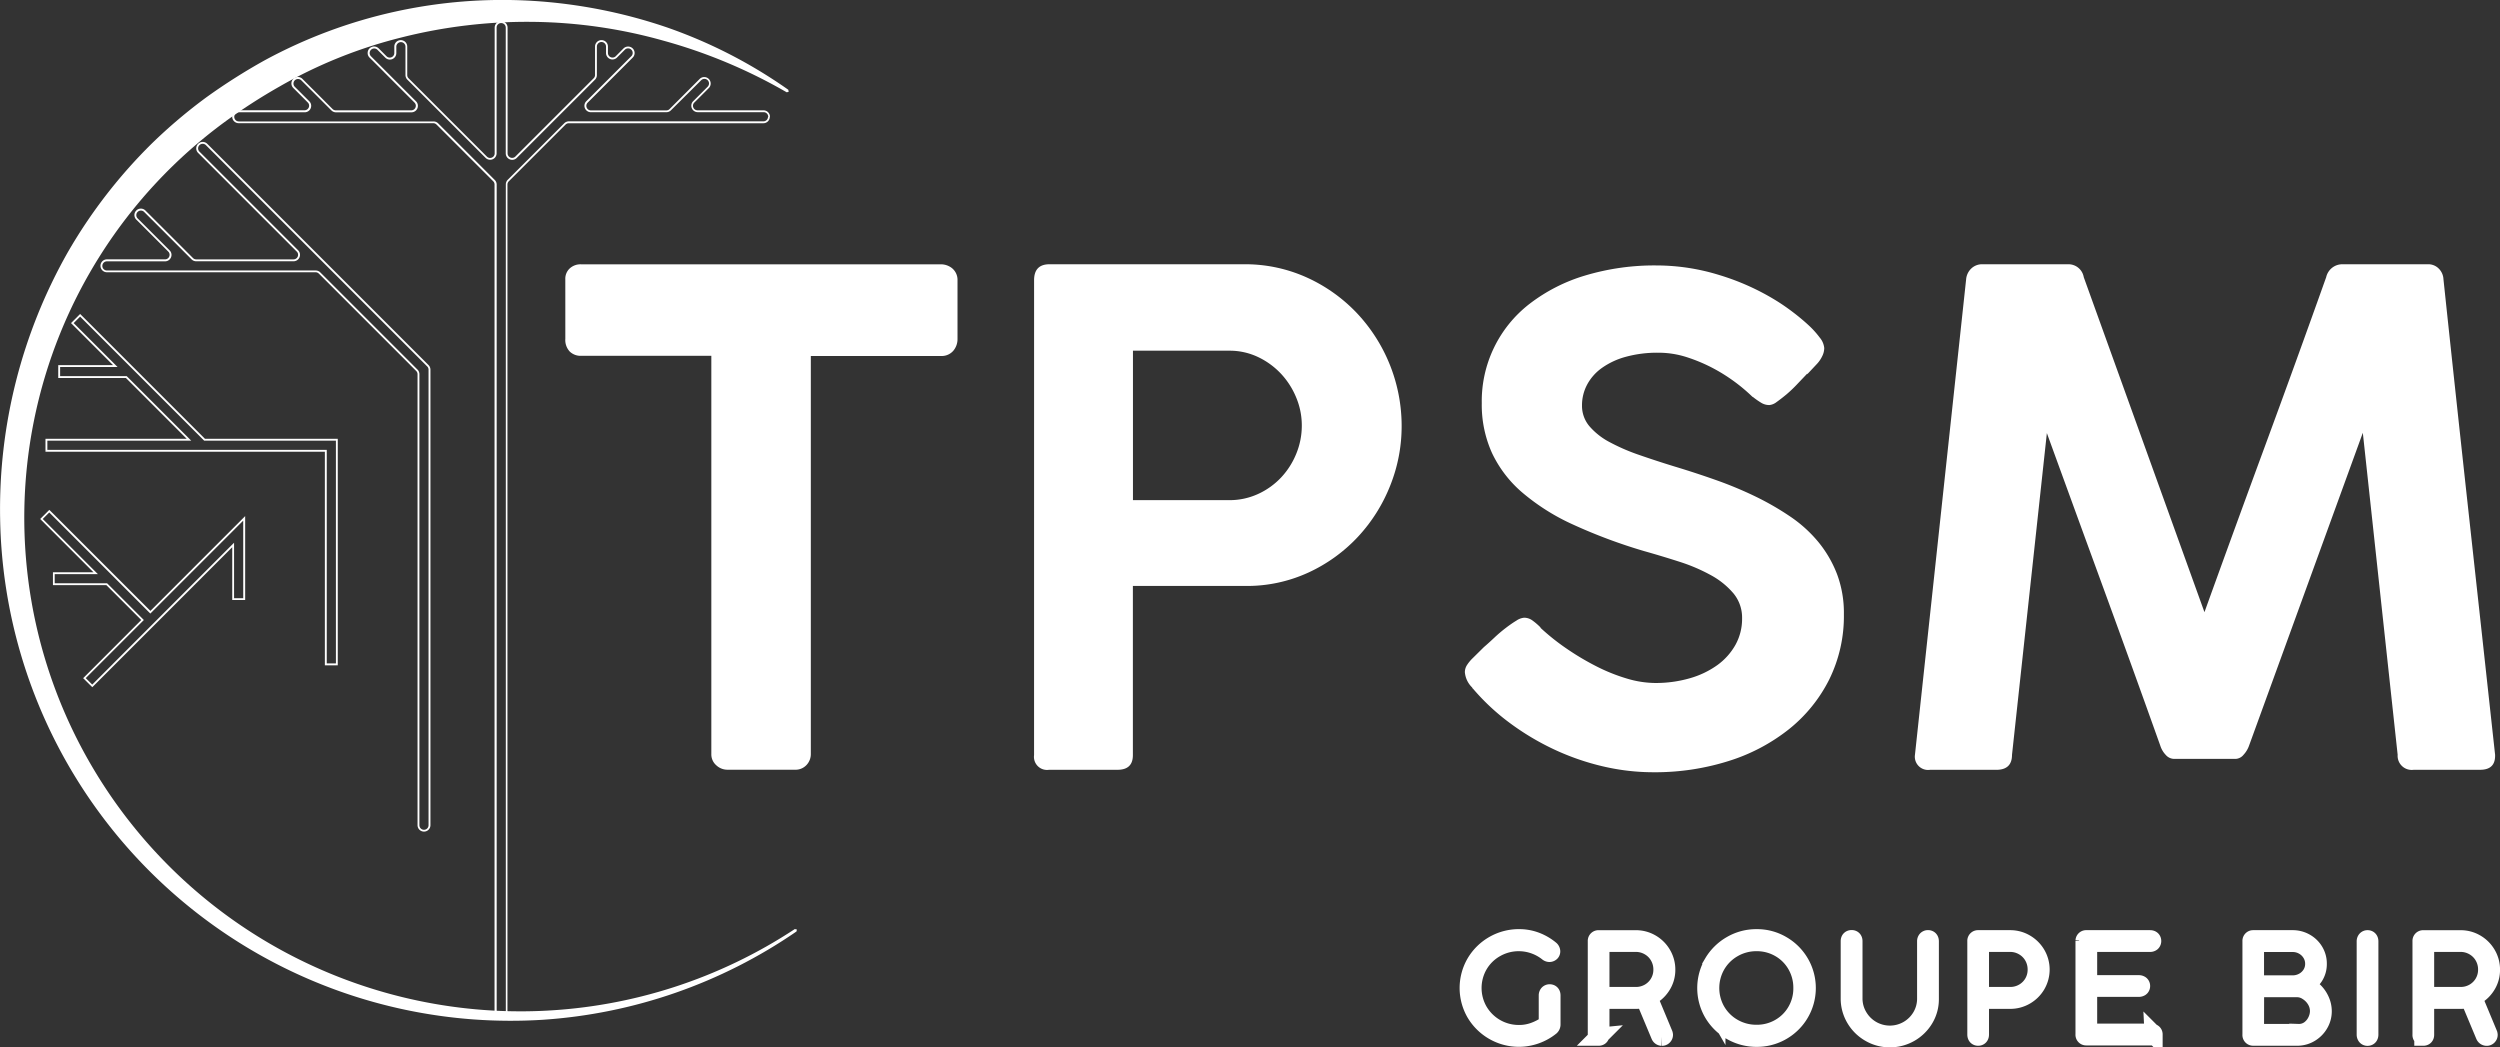 <svg xmlns="http://www.w3.org/2000/svg" width="138.304" height="57.94" viewBox="0 0 138.304 57.94">
  <rect x="0" y="0" width="138.304" height="57.94" fill="#333333" stroke="none"/>
  <g id="Group_390" data-name="Group 390" transform="translate(-79.446 -16.67)">
    <g id="Group_386" data-name="Group 386" transform="translate(79.446 16.67)">
      <path id="Path_3326" data-name="Path 3326" d="M132.754,24.112h.052a.357.357,0,0,0-.357-.357H128.8a.253.253,0,0,1-.254-.255.246.246,0,0,1,.075-.176l.8-.8a.357.357,0,0,0-.506-.505l-1.665,1.666a.253.253,0,0,1-.179.074H122.9a.252.252,0,0,1-.253-.255.246.246,0,0,1,.075-.176l2.49-2.491a.357.357,0,0,0-.253-.61.359.359,0,0,0-.253.1l-.434.435a.246.246,0,0,1-.176.074.253.253,0,0,1-.255-.254v-.355a.357.357,0,0,0-.714,0V21.8a.253.253,0,0,1-.074.179l-4.332,4.332a.247.247,0,0,1-.177.075.253.253,0,0,1-.255-.253V19.18a.357.357,0,0,0-.714,0v6.956a.253.253,0,0,1-.255.253.245.245,0,0,1-.176-.075l-4.332-4.332a.253.253,0,0,1-.074-.179V20.228a.357.357,0,0,0-.358-.357h0a.357.357,0,0,0-.357.357v.355a.252.252,0,0,1-.255.254.248.248,0,0,1-.176-.074l-.434-.435a.357.357,0,0,0-.61.253.355.355,0,0,0,.1.252l2.49,2.491a.247.247,0,0,1,.075.176.253.253,0,0,1-.254.255h-4.174a.253.253,0,0,1-.179-.074l-1.666-1.666a.357.357,0,0,0-.505.505l.8.8a.245.245,0,0,1,.075.176.253.253,0,0,1-.254.255h-3.644a.357.357,0,0,0-.357.357h0a.357.357,0,0,0,.357.358h10.764a.251.251,0,0,1,.179.074l3.139,3.139a.254.254,0,0,1,.074.179V73.715a.357.357,0,1,0,.714,0V27.861a.254.254,0,0,1,.074-.179l3.14-3.139a.249.249,0,0,1,.179-.074h10.764a.357.357,0,0,0,.357-.358h-.1a.253.253,0,0,1-.253.253H121.684a.359.359,0,0,0-.253.1l-3.139,3.139a.357.357,0,0,0-.1.253V73.715a.253.253,0,1,1-.506,0V27.861a.358.358,0,0,0-.105-.253l-3.139-3.139a.36.36,0,0,0-.253-.1H103.422a.253.253,0,0,1-.253-.253h0a.253.253,0,0,1,.253-.253h3.644a.358.358,0,0,0,.358-.36.351.351,0,0,0-.105-.25l-.8-.8a.253.253,0,1,1,.358-.358l1.666,1.665a.357.357,0,0,0,.253.105h4.174a.358.358,0,0,0,.358-.36.353.353,0,0,0-.105-.25l-2.49-2.49a.253.253,0,0,1,.179-.432.252.252,0,0,1,.179.074l.434.434a.349.349,0,0,0,.25.106.357.357,0,0,0,.359-.358v-.355a.254.254,0,0,1,.253-.253h0a.253.253,0,0,1,.253.253V21.8a.356.356,0,0,0,.1.252l4.332,4.332a.351.351,0,0,0,.25.106.358.358,0,0,0,.36-.358V19.18a.253.253,0,0,1,.506,0v6.956a.358.358,0,0,0,.359.358.351.351,0,0,0,.25-.106l4.332-4.332a.356.356,0,0,0,.1-.252V20.228a.253.253,0,0,1,.506,0v.355a.358.358,0,0,0,.359.358.351.351,0,0,0,.25-.106l.434-.434a.253.253,0,1,1,.358.358l-2.49,2.49a.351.351,0,0,0-.106.25.358.358,0,0,0,.358.36h4.175a.358.358,0,0,0,.253-.105L129,22.089a.252.252,0,0,1,.358,0,.253.253,0,0,1,0,.358l-.8.8a.353.353,0,0,0-.105.25.358.358,0,0,0,.358.36h3.644a.253.253,0,0,1,.253.253h.053Z" transform="translate(-90.209 -17.651)" fill="#fff"/>
      <path id="Path_3327" data-name="Path 3327" d="M95.095,31.669l-.036.037,5.455,5.456a.245.245,0,0,1,.075.176.253.253,0,0,1-.254.255H94.953a.253.253,0,0,1-.179-.074l-2.631-2.63a.357.357,0,0,0-.505.505l1.767,1.767a.245.245,0,0,1,.075.176.252.252,0,0,1-.254.255H90.013a.357.357,0,1,0,0,.714h11.543a.253.253,0,0,1,.179.074l5.388,5.388a.253.253,0,0,1,.074.179V68.893a.357.357,0,0,0,.357.357h0a.357.357,0,0,0,.357-.357V43.7a.359.359,0,0,0-.1-.253L95.564,31.2a.357.357,0,1,0-.505.506l.036-.037.037-.037a.253.253,0,0,1,.358-.358l12.242,12.243a.253.253,0,0,1,.074.179v25.2a.253.253,0,0,1-.253.253h0a.253.253,0,0,1-.253-.253V43.948a.357.357,0,0,0-.1-.252l-5.388-5.388a.357.357,0,0,0-.253-.1H90.013a.253.253,0,0,1,0-.506h3.215a.358.358,0,0,0,.358-.359.351.351,0,0,0-.106-.25l-1.767-1.767a.253.253,0,0,1,.358-.358l2.631,2.63a.359.359,0,0,0,.253.1h5.382a.357.357,0,0,0,.358-.359.35.35,0,0,0-.105-.25l-5.456-5.456Z" transform="translate(-84.098 -23.244)" fill="#fff"/>
      <path id="Path_3328" data-name="Path 3328" d="M85.986,48.654l-.037-.037-.468.468,2.325,2.325H84.775v.714h3.746l3.36,3.361H84.069V56.2H99.525V68.018h.714V55.486H92.891L85.986,48.58l-.037.037.037.037-.037.037,6.9,6.9h7.287V67.913H99.63V56.1H84.173V55.59h7.96l-3.569-3.569H84.879v-.506h3.178l-2.429-2.43.395-.395-.037-.037-.037.037Z" transform="translate(-81.553 -31.211)" fill="#fff"/>
      <path id="Path_3329" data-name="Path 3329" d="M84.039,68.563,84,68.526l-.468.468,2.946,2.947H84.238v.714h2.957l1.928,1.928L85.909,77.8l.506.5,7.742-7.744v2.92h.715V68.834l-5.243,5.244L84.039,68.49,84,68.526l.037.037L84,68.6l5.625,5.626,5.139-5.14v4.289h-.506V70.307l-7.847,7.848-.358-.358,3.214-3.214-2.032-2.032h-2.9v-.506h2.39l-3.051-3.051.394-.394-.037-.037L84,68.6Z" transform="translate(-81.309 -40.283)" fill="#fff"/>
      <path id="Path_3330" data-name="Path 3330" d="M123.51,68.2a28.006,28.006,0,0,1-14.057,4.887,28.251,28.251,0,0,1-30-27.732A28.811,28.811,0,0,1,83.19,30.636,28.252,28.252,0,0,1,87.9,24.556a28.71,28.71,0,0,1,2.944-2.489A32.815,32.815,0,0,1,94.1,20a27.578,27.578,0,0,1,14.809-3.282,28.4,28.4,0,0,1,7.448,1.473,27.079,27.079,0,0,1,6.7,3.445l.019.116-.11.023a28.93,28.93,0,0,0-6.834-2.859,27.678,27.678,0,0,0-7.263-1.037,28.3,28.3,0,0,0-7.233.868,26.249,26.249,0,0,0-6.727,2.711,31.081,31.081,0,0,0-3.047,1.97,27.155,27.155,0,0,0-7.2,35.856A27.392,27.392,0,0,0,95.177,69.325a27.565,27.565,0,0,0,28.239-1.258l.115.024Z" transform="translate(-79.446 -16.67)" fill="#fff"/>
    </g>
    <g id="Group_388" data-name="Group 388" transform="translate(160.697 68.568)">
      <g id="Group_387" data-name="Group 387" transform="translate(0 0)">
        <path id="Path_3331" data-name="Path 3331" d="M232.339,117.177a3.057,3.057,0,0,0,.752-.4v-1.585a.136.136,0,0,1,.027-.089.1.1,0,0,1,.079-.032c.069,0,.1.04.1.12v1.6a.157.157,0,0,1-.049.121,2.818,2.818,0,0,1-1.747.62,2.8,2.8,0,0,1-2.413-1.368,2.761,2.761,0,0,1,0-2.773,2.79,2.79,0,0,1,2.413-1.37,2.619,2.619,0,0,1,.925.164,2.837,2.837,0,0,1,.8.463.144.144,0,0,1,.057.1.077.077,0,0,1-.019.057l0,0a.112.112,0,0,1-.08.034.142.142,0,0,1-.083-.03,2.591,2.591,0,0,0-1.6-.567,2.56,2.56,0,0,0-1.293.337,2.505,2.505,0,0,0-.935.918,2.56,2.56,0,0,0,0,2.562,2.566,2.566,0,0,0,2.227,1.264A2.4,2.4,0,0,0,232.339,117.177Z" transform="translate(-228.717 -112.018)" fill="#fff" stroke="#fff" stroke-miterlimit="10" stroke-width="1"/>
        <path id="Path_3332" data-name="Path 3332" d="M243.892,115.479h-1.96v1.935c0,.071-.033.106-.1.106h0a.092.092,0,0,1-.1-.106v-5.187a.091.091,0,0,1,.1-.1h2.062a1.643,1.643,0,0,1,.843.227,1.682,1.682,0,0,1,.613.615,1.641,1.641,0,0,1,.226.842,1.607,1.607,0,0,1-.272.911,1.693,1.693,0,0,1-.716.613l.851,2.045a.253.253,0,0,1,.008.038.1.1,0,0,1-.033.073.1.1,0,0,1-.07.033h-.011a.122.122,0,0,1-.057-.017.129.129,0,0,1-.05-.059l-.851-2.034A1.659,1.659,0,0,1,243.892,115.479Zm-1.96-.212h1.96a1.467,1.467,0,0,0,.744-.195,1.444,1.444,0,0,0,.725-1.264,1.467,1.467,0,0,0-.194-.744,1.426,1.426,0,0,0-.531-.535,1.453,1.453,0,0,0-.744-.2h-1.96Z" transform="translate(-234.645 -112.065)" fill="#fff" stroke="#fff" stroke-miterlimit="10" stroke-width="1"/>
        <path id="Path_3333" data-name="Path 3333" d="M253.231,113.389a2.78,2.78,0,0,1,1.016-1,2.734,2.734,0,0,1,1.4-.37,2.691,2.691,0,0,1,1.39.37,2.754,2.754,0,0,1-1.39,5.142,2.786,2.786,0,0,1-2.413-1.365,2.751,2.751,0,0,1,0-2.773Zm.189,2.666a2.509,2.509,0,0,0,.93.917,2.557,2.557,0,0,0,1.291.336,2.514,2.514,0,0,0,1.284-.336,2.466,2.466,0,0,0,.916-.915,2.51,2.51,0,0,0,.334-1.278,2.537,2.537,0,0,0-.334-1.285,2.459,2.459,0,0,0-.916-.918,2.514,2.514,0,0,0-1.284-.337,2.548,2.548,0,0,0-1.291.339,2.515,2.515,0,0,0-.93.92,2.567,2.567,0,0,0,0,2.558Z" transform="translate(-239.716 -112.015)" fill="#fff" stroke="#fff" stroke-miterlimit="10" stroke-width="1"/>
        <path id="Path_3334" data-name="Path 3334" d="M267.932,116.406a2.014,2.014,0,0,0,3.475,0,1.954,1.954,0,0,0,.268-1.006v-3.16a.13.13,0,0,1,.027-.089.1.1,0,0,1,.079-.032h0c.066,0,.1.04.1.121v3.195a2.084,2.084,0,0,1-.3,1.091,2.222,2.222,0,0,1-1.916,1.079,2.169,2.169,0,0,1-1.11-.3,2.208,2.208,0,0,1-.806-.8,2.147,2.147,0,0,1-.3-1.108v-3.168c0-.076.035-.113.107-.113h0c.066,0,.1.038.1.113V115.4A1.954,1.954,0,0,0,267.932,116.406Z" transform="translate(-246.37 -112.062)" fill="#fff" stroke="#fff" stroke-miterlimit="10" stroke-width="1"/>
        <path id="Path_3335" data-name="Path 3335" d="M280.409,112.125h1.769a1.645,1.645,0,0,1,.844.227,1.709,1.709,0,0,1,.615.612,1.671,1.671,0,0,1,0,1.681,1.681,1.681,0,0,1-.613.609,1.656,1.656,0,0,1-.848.225h-1.667v1.92c0,.081-.033.121-.1.121h0c-.069,0-.1-.04-.1-.121v-5.172A.091.091,0,0,1,280.409,112.125Zm.1,3.142h1.667a1.467,1.467,0,0,0,.745-.195,1.441,1.441,0,0,0,.725-1.264,1.473,1.473,0,0,0-.193-.744,1.436,1.436,0,0,0-.532-.535,1.452,1.452,0,0,0-.745-.2h-1.667Z" transform="translate(-252.225 -112.065)" fill="#fff" stroke="#fff" stroke-miterlimit="10" stroke-width="1"/>
        <path id="Path_3336" data-name="Path 3336" d="M291.4,112.125h3.524c.081,0,.121.034.121.1v0a.1.1,0,0,1-.032.079.138.138,0,0,1-.089.026H291.5v2.284h2.8a.165.165,0,0,1,.094.024.087.087,0,0,1,.036.077v0a.087.087,0,0,1-.036.077.165.165,0,0,1-.094.024h-2.8v2.48H295c.081,0,.122.034.122.1v0a.1.1,0,0,1-.033.079.134.134,0,0,1-.089.027h-3.6a.092.092,0,0,1-.1-.106v-5.187A.091.091,0,0,1,291.4,112.125Z" transform="translate(-257.232 -112.065)" fill="#fff" stroke="#fff" stroke-miterlimit="10" stroke-width="1"/>
        <path id="Path_3337" data-name="Path 3337" d="M308.362,112.125h2.18a1.4,1.4,0,0,1,.7.18,1.361,1.361,0,0,1,.506.489,1.3,1.3,0,0,1,.188.688,1.254,1.254,0,0,1-.2.707,1.455,1.455,0,0,1-.555.492,1.292,1.292,0,0,1,.52.3,1.616,1.616,0,0,1,.372.518,1.453,1.453,0,0,1,.137.612,1.356,1.356,0,0,1-.182.683,1.441,1.441,0,0,1-.494.514,1.363,1.363,0,0,1-.676.21h-2.491a.092.092,0,0,1-.1-.106v-5.187A.091.091,0,0,1,308.362,112.125Zm.1,2.5h2.077a1.223,1.223,0,0,0,.6-.15,1.158,1.158,0,0,0,.435-.408,1.074,1.074,0,0,0,.162-.58,1.094,1.094,0,0,0-.162-.582,1.174,1.174,0,0,0-.435-.418,1.2,1.2,0,0,0-.6-.153h-2.077Zm0,2.688h2.4a1,1,0,0,0,.636-.2,1.241,1.241,0,0,0,.38-.478,1.273,1.273,0,0,0,.124-.512,1.2,1.2,0,0,0-.19-.665,1.408,1.408,0,0,0-.467-.459,1.036,1.036,0,0,0-.528-.164h-2.35Z" transform="translate(-264.963 -112.065)" fill="#fff" stroke="#fff" stroke-miterlimit="10" stroke-width="1"/>
        <path id="Path_3338" data-name="Path 3338" d="M319.91,112.159a.091.091,0,0,1,.076-.034h0c.066,0,.1.041.1.121V117.4c0,.083-.033.125-.1.125h0a.088.088,0,0,1-.077-.034.148.148,0,0,1-.025-.09v-5.149A.139.139,0,0,1,319.91,112.159Z" transform="translate(-270.26 -112.065)" fill="#fff" stroke="#fff" stroke-miterlimit="10" stroke-width="1"/>
        <path id="Path_3339" data-name="Path 3339" d="M327.712,115.479h-1.96v1.935c0,.071-.033.106-.1.106h0a.092.092,0,0,1-.1-.106v-5.187a.091.091,0,0,1,.1-.1h2.062a1.645,1.645,0,0,1,.843.227,1.69,1.69,0,0,1,.613.615,1.646,1.646,0,0,1,.226.842,1.611,1.611,0,0,1-.272.911,1.7,1.7,0,0,1-.716.613l.851,2.045a.3.3,0,0,1,.007.038.1.1,0,0,1-.032.073.1.1,0,0,1-.07.033h-.011a.124.124,0,0,1-.057-.017.129.129,0,0,1-.05-.059l-.85-2.034A1.666,1.666,0,0,1,327.712,115.479Zm-1.96-.212h1.96a1.466,1.466,0,0,0,.744-.195,1.441,1.441,0,0,0,.725-1.264,1.473,1.473,0,0,0-.193-.744,1.432,1.432,0,0,0-.532-.535,1.451,1.451,0,0,0-.744-.2h-1.96Z" transform="translate(-272.841 -112.065)" fill="#fff" stroke="#fff" stroke-miterlimit="10" stroke-width="1"/>
      </g>
    </g>
    <g id="Group_389" data-name="Group 389" transform="translate(110.719 31.289)">
      <path id="Path_3340" data-name="Path 3340" d="M136.9,44.356a.777.777,0,0,1,.246-.6.886.886,0,0,1,.624-.226h19.9a.994.994,0,0,1,.615.207.832.832,0,0,1,.312.622v3.3a.994.994,0,0,1-.237.659.848.848,0,0,1-.69.283h-7.188V70.627a.879.879,0,0,1-.236.6.832.832,0,0,1-.653.263h-3.726a.9.9,0,0,1-.615-.245.8.8,0,0,1-.274-.622V48.593h-7.207a.866.866,0,0,1-.624-.235.934.934,0,0,1-.246-.707Z" transform="translate(-136.899 -43.527)" fill="#fff"/>
      <path id="Path_3341" data-name="Path 3341" d="M184.544,44.412q0-.884.851-.885H196.14a8.279,8.279,0,0,1,3.518.744,8.834,8.834,0,0,1,2.771,1.987,9.108,9.108,0,0,1,2.449,6.215,8.835,8.835,0,0,1-.635,3.305,9.016,9.016,0,0,1-1.78,2.824,8.754,8.754,0,0,1-2.737,1.978,8.127,8.127,0,0,1-3.485.744h-6.231v9.36q0,.81-.849.81h-3.789a.724.724,0,0,1-.829-.81Zm14.811,8.032a4,4,0,0,0-.3-1.52,4.343,4.343,0,0,0-.834-1.321,4.206,4.206,0,0,0-1.27-.935,3.646,3.646,0,0,0-1.611-.359h-5.326v8.268h5.326a3.768,3.768,0,0,0,1.592-.34,4.066,4.066,0,0,0,1.28-.916A4.246,4.246,0,0,0,199.052,54,4.086,4.086,0,0,0,199.355,52.445Z" transform="translate(-158.61 -43.527)" fill="#fff"/>
      <path id="Path_3342" data-name="Path 3342" d="M245.172,51.361a.854.854,0,0,1-.441-.119,4.231,4.231,0,0,1-.461-.321l-.037-.018a9.629,9.629,0,0,0-2.136-1.558,9.082,9.082,0,0,0-1.464-.623,5.09,5.09,0,0,0-1.593-.256,6.59,6.59,0,0,0-1.823.229,4.156,4.156,0,0,0-1.325.624,2.69,2.69,0,0,0-.81.926,2.431,2.431,0,0,0-.276,1.137,1.747,1.747,0,0,0,.414,1.155,3.814,3.814,0,0,0,1.123.88,10.971,10.971,0,0,0,1.629.705q.921.321,1.933.632,1.16.349,2.3.752a21.355,21.355,0,0,1,2.182.907,15.371,15.371,0,0,1,1.943,1.119,7.336,7.336,0,0,1,1.556,1.411,6.449,6.449,0,0,1,1.031,1.778,6.114,6.114,0,0,1,.377,2.209,7.935,7.935,0,0,1-.81,3.612,8.255,8.255,0,0,1-2.238,2.759,10.287,10.287,0,0,1-3.351,1.76,13.528,13.528,0,0,1-4.134.614,12.24,12.24,0,0,1-2.817-.33,13.754,13.754,0,0,1-2.688-.935,14.3,14.3,0,0,1-2.44-1.457,12.193,12.193,0,0,1-2.053-1.916v.019l-.037-.073a1.334,1.334,0,0,1-.4-.843.735.735,0,0,1,.111-.385,2.192,2.192,0,0,1,.331-.4l.607-.6q.277-.238.589-.532a7.992,7.992,0,0,1,.626-.532c.209-.159.4-.293.58-.4a.9.9,0,0,1,.433-.165.784.784,0,0,1,.478.165,3.444,3.444,0,0,1,.369.312l.073.073H232.5a12.284,12.284,0,0,0,1.446,1.154,14.505,14.505,0,0,0,1.648.981,9.871,9.871,0,0,0,1.685.678,5.571,5.571,0,0,0,1.574.248,6.764,6.764,0,0,0,1.9-.257,4.911,4.911,0,0,0,1.528-.724,3.485,3.485,0,0,0,1.013-1.127,2.959,2.959,0,0,0,.368-1.467,2.1,2.1,0,0,0-.479-1.384,4.362,4.362,0,0,0-1.252-1.008,9.711,9.711,0,0,0-1.74-.742q-.967-.311-1.943-.586a29.324,29.324,0,0,1-3.932-1.467,11.908,11.908,0,0,1-2.808-1.769,6.56,6.56,0,0,1-1.685-2.2,6.473,6.473,0,0,1-.562-2.741,6.8,6.8,0,0,1,2.652-5.509,9.469,9.469,0,0,1,3.056-1.558,13.342,13.342,0,0,1,4-.56,11.75,11.75,0,0,1,3.407.523,13.348,13.348,0,0,1,3.2,1.439q.442.275.9.623t.847.706a4.933,4.933,0,0,1,.635.7,1.05,1.05,0,0,1,.249.578,1.025,1.025,0,0,1-.111.449,1.716,1.716,0,0,1-.276.412l-.552.587V49.62l-.571.6a7.132,7.132,0,0,1-.589.559c-.2.165-.375.3-.534.413A.767.767,0,0,1,245.172,51.361Z" transform="translate(-178.56 -43.572)" fill="#fff"/>
      <path id="Path_3343" data-name="Path 3343" d="M276.9,44.356a.928.928,0,0,1,.284-.593.865.865,0,0,1,.624-.236h4.729a.859.859,0,0,1,.87.716l6.677,18.531q1.684-4.67,3.377-9.266t3.357-9.265a.917.917,0,0,1,.87-.716h4.748a.816.816,0,0,1,.615.245.885.885,0,0,1,.255.584q.7,6.61,1.419,13.164t1.438,13.145v.057q0,.773-.832.772h-3.67a.781.781,0,0,1-.889-.829L298.845,52.85l-6.3,17.326a1.433,1.433,0,0,1-.3.489.594.594,0,0,1-.435.226H288.4a.623.623,0,0,1-.454-.217,1.314,1.314,0,0,1-.3-.5q-1.551-4.35-3.121-8.644t-3.159-8.663l-1.929,17.8q0,.83-.87.829H274.9a.734.734,0,0,1-.832-.829Z" transform="translate(-199.403 -43.527)" fill="#fff"/>
    </g>
  </g>
</svg>
